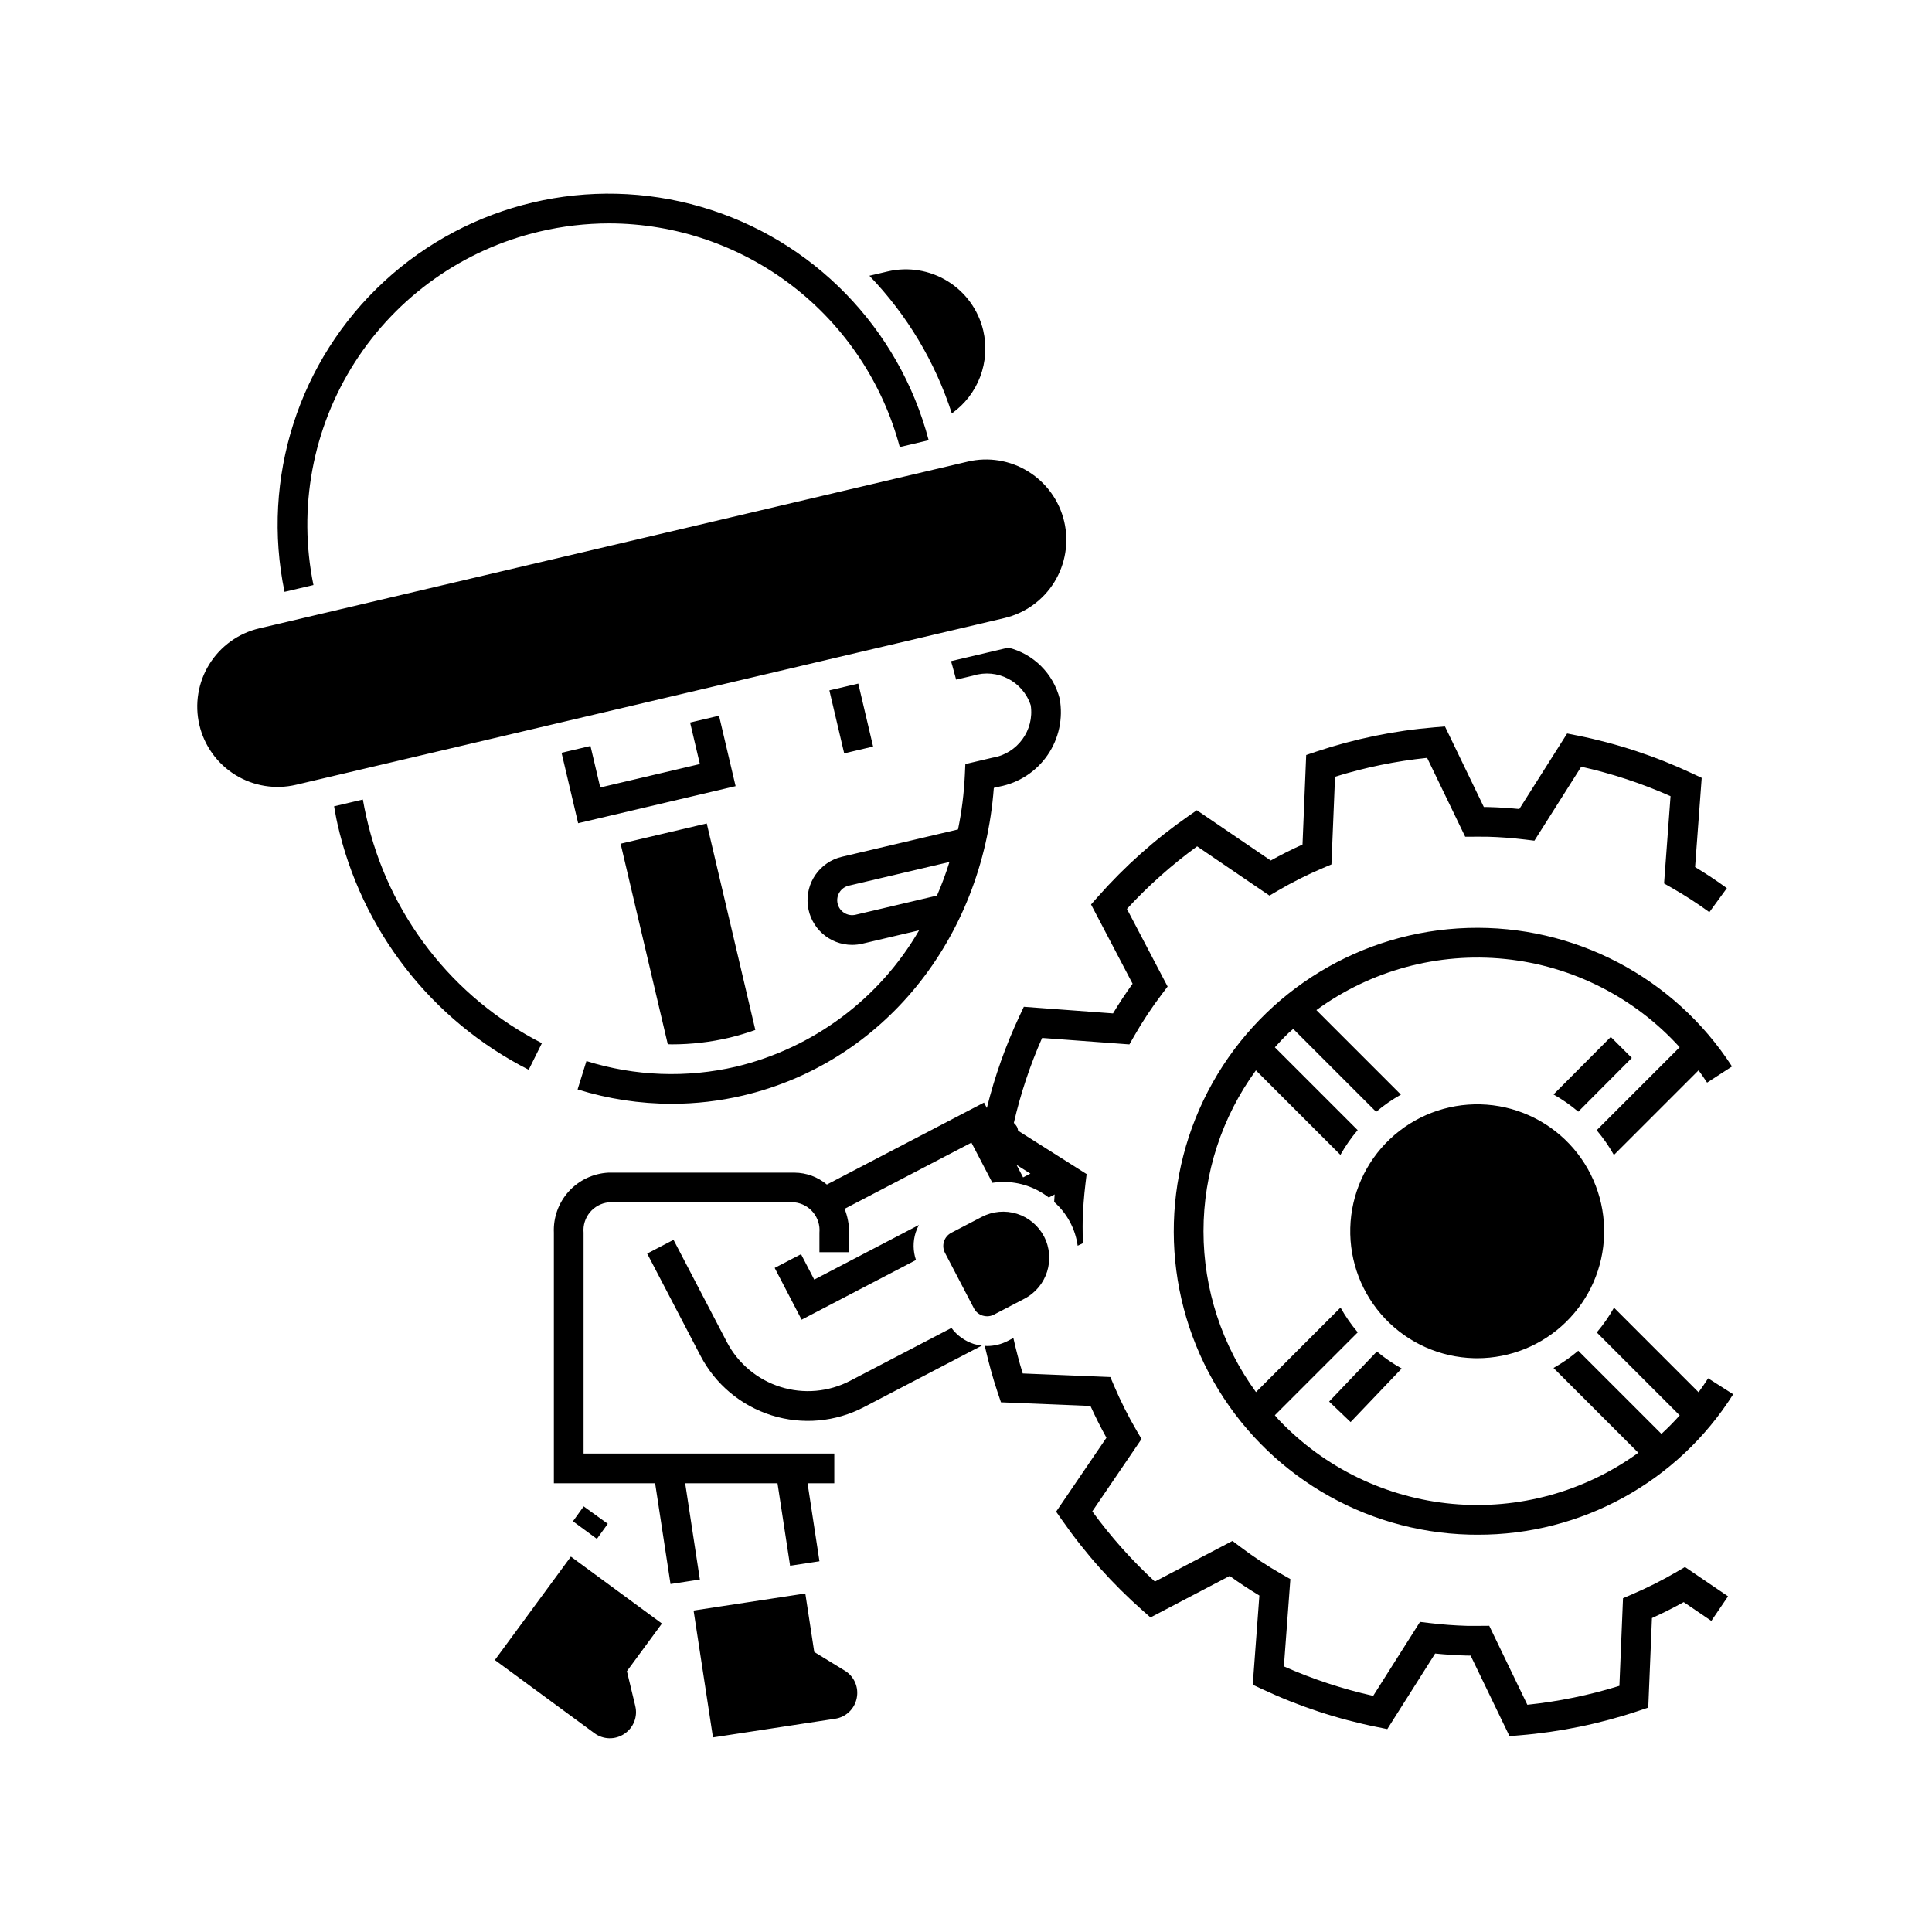 <?xml version="1.0" encoding="UTF-8"?>
<!-- Uploaded to: ICON Repo, www.iconrepo.com, Generator: ICON Repo Mixer Tools -->
<svg fill="#000000" width="800px" height="800px" version="1.1" viewBox="144 144 512 512" xmlns="http://www.w3.org/2000/svg">
 <path d="m298.68 543.21 6.387 4.606-2.883 4-6.344-4.664zm134.46-159.51 1.793-2.031c7.121-8.066 15.184-15.254 24.02-21.402l2.223-1.547 19.586 13.328c2.738-1.527 5.555-2.945 8.418-4.234l0.977-23.73 2.566-0.863 0.004-0.004c10.203-3.418 20.781-5.594 31.508-6.477l2.695-0.223 10.301 21.344c0.398 0 0.801 0.004 1.203 0.016 2.703 0.074 5.449 0.246 8.195 0.523l12.676-20.02 2.652 0.531v-0.004c10.555 2.117 20.816 5.504 30.562 10.086l2.449 1.152-1.754 23.633c2.859 1.719 5.684 3.594 8.426 5.594l-4.641 6.363c-3.16-2.309-6.445-4.438-9.844-6.379l-2.16-1.23 1.715-23.133c-7.609-3.383-15.539-5.996-23.668-7.809l-12.41 19.605-2.473-0.301c-3.328-0.406-6.668-0.656-9.922-0.746-0.82-0.016-1.652-0.008-2.484-0.008l-3.465 0.008-10.086-20.906c-8.281 0.859-16.453 2.535-24.402 5.008l-0.957 23.238-2.293 0.973v0.004c-4.117 1.742-8.117 3.754-11.973 6.019l-2.152 1.266-19.176-13.051c-6.731 4.902-12.965 10.457-18.605 16.582l10.785 20.57-1.508 1.992c-2.703 3.562-5.168 7.297-7.387 11.18l-1.23 2.16-23.137-1.715h0.004c-3.207 7.254-5.715 14.793-7.496 22.52 0.336 0.293 0.617 0.645 0.836 1.031 0.148 0.332 0.25 0.684 0.301 1.043l18.156 11.488-0.301 2.469c-0.41 3.391-0.664 6.727-0.746 9.926-0.023 0.988-0.016 1.969-0.004 2.953l0.023 2.992-1.344 0.648-0.004-0.004c-0.621-4.488-2.832-8.602-6.234-11.594 0.055-0.676 0.07-1.328 0.129-2.008-0.047 0.023-0.082 0.059-0.129 0.082l-1.426 0.746c-3.457-2.691-7.723-4.148-12.105-4.129-0.949 0.008-1.898 0.086-2.836 0.227l-3.676-7.039-1.879-3.602-33.613 17.539v-0.004c0.797 2.016 1.207 4.164 1.203 6.332v5.164h-7.871v-5.168c0.359-4.019-2.559-7.59-6.57-8.039h-49.359c-4.012 0.449-6.934 4.019-6.574 8.039v58.527h66.441v7.871h-7.086l3.156 20.676-7.781 1.188-3.34-21.863h-24.465l3.894 25.516-7.781 1.188-4.078-26.703h-26.832v-66.398c-0.18-4.019 1.238-7.949 3.941-10.934 2.707-2.981 6.484-4.769 10.504-4.977h49.359c3.125 0.027 6.148 1.141 8.543 3.152l41.645-21.727 0.754 1.441c2.082-8.387 4.977-16.551 8.645-24.375l1.152-2.449 23.637 1.754c1.602-2.668 3.34-5.297 5.188-7.859zm-19.746 69.004 1.734 3.324 1.93-1.008zm88.531 68.164 13.539-14.195c-2.332-1.289-4.535-2.801-6.574-4.512l-12.66 13.273zm94.469-89.961 6.609-4.281c-15.305-23.664-41.875-37.59-70.039-36.707-28.168 0.879-53.816 16.438-67.613 41.012-13.793 24.57-13.719 54.57 0.195 79.074 13.914 24.504 39.637 39.938 67.809 40.68 0.734 0.02 1.469 0.027 2.203 0.027h-0.004c27.488 0.094 53.09-13.969 67.758-37.215l-6.637-4.234c-0.809 1.27-1.66 2.5-2.535 3.703l-22.414-22.418v0.004c-1.309 2.328-2.84 4.523-4.57 6.559l21.98 21.984c-1.547 1.711-3.152 3.359-4.84 4.902l-22.035-22.035c-2.035 1.73-4.234 3.258-6.566 4.562l22.473 22.473c-14.254 10.34-31.777 15.152-49.309 13.539-17.535-1.613-33.887-9.543-46.012-22.312-0.355-0.375-0.656-0.785-1-1.164l21.973-21.973c-1.73-2.035-3.258-4.234-4.566-6.566l-22.402 22.402c-9.035-12.379-13.91-27.305-13.914-42.629-0.004-15.324 4.859-30.258 13.891-42.637l22.398 22.398c1.309-2.332 2.836-4.527 4.57-6.562l-21.945-21.945c1.199-1.316 2.398-2.637 3.707-3.875 0.375-0.355 0.781-0.652 1.164-1l21.973 21.973h-0.008c2.039-1.73 4.238-3.258 6.57-4.562l-22.402-22.402h0.004c14.43-10.535 32.246-15.359 50.02-13.543 17.773 1.816 34.246 10.148 46.246 23.383l-21.992 21.992v0.004c1.73 2.035 3.258 4.234 4.566 6.562l22.438-22.438c0.777 1.07 1.535 2.152 2.258 3.266zm-208.89 37.734-27.723 14.469-3.5-6.734-6.984 3.637 7.137 13.723 30.309-15.812h0.004c-0.805-2.352-0.836-4.898-0.094-7.269 0.223-0.695 0.508-1.367 0.855-2.012zm183.37-49.844-15.176 15.242c2.328 1.305 4.527 2.836 6.562 4.566l14.188-14.246zm-168.79 81.375c-2.375-0.758-4.453-2.246-5.938-4.25l-26.82 13.992c-5.703 2.977-12.352 3.566-18.484 1.637-6.137-1.926-11.254-6.215-14.227-11.914l-14.125-27.07-6.981 3.644 14.125 27.07c3.934 7.559 10.711 13.242 18.844 15.797 8.129 2.555 16.941 1.77 24.492-2.184l31.234-16.297h-0.004c-0.715-0.078-1.426-0.219-2.117-0.426zm2.484-268.58v-0.004c-1.285-5.426-4.672-10.121-9.414-13.055-4.742-2.938-10.453-3.871-15.883-2.602l-4.867 1.145h-0.004c9.957 10.348 17.426 22.828 21.844 36.488 3.414-2.422 6.027-5.805 7.512-9.719 1.48-3.914 1.766-8.18 0.812-12.258zm-177.5 67.449c-4.164-20.348-0.234-41.516 10.957-59.008 11.195-17.496 28.77-29.934 48.988-34.676 6.051-1.43 12.246-2.152 18.461-2.156 17.562 0.039 34.625 5.867 48.539 16.582 13.914 10.715 23.91 25.719 28.434 42.691l7.664-1.805c-7.852-29.762-30.727-53.23-60.277-61.84-29.551-8.613-61.449-1.105-84.059 19.781s-32.617 52.094-26.371 82.234zm60.543 121.41h0.004c-23.707-12.074-40.781-34.105-46.551-60.074-0.352-1.488-0.625-2.988-0.902-4.492l-7.625 1.793c0.285 1.5 0.512 3.012 0.863 4.5l-0.004 0.004c6.309 28.25 24.906 52.207 50.715 65.316zm300.76 140.09h0.004c-3.863 2.258-7.863 4.273-11.98 6.027l-2.281 0.977-0.957 23.219 0.004 0.004c-7.949 2.473-16.125 4.148-24.402 5.012l-10.098-20.93-3.352 0.023c-0.855 0.004-1.711 0.016-2.578-0.008-3.199-0.09-6.543-0.34-9.945-0.75l-2.469-0.297-12.406 19.598v0.004c-8.129-1.816-16.055-4.43-23.668-7.809l1.719-23.137-2.164-1.23v0.004c-3.887-2.215-7.625-4.68-11.191-7.383l-1.988-1.504-20.562 10.77v0.004c-6.129-5.641-11.688-11.875-16.59-18.609l13.051-19.18-1.262-2.144c-2.262-3.863-4.277-7.863-6.031-11.98l-0.973-2.289-23.219-0.949c-0.961-3.078-1.762-6.227-2.481-9.395l-1.496 0.781 0.004-0.004c-1.691 0.879-3.562 1.34-5.469 1.344-0.207 0-0.414-0.035-0.621-0.047 0.965 4.199 2.07 8.363 3.43 12.398l0.863 2.562 23.719 0.973c1.301 2.871 2.715 5.688 4.234 8.418l-13.332 19.586 1.547 2.227h0.008c6.152 8.832 13.34 16.898 21.414 24.02l2.031 1.793 20.996-10.996c2.566 1.852 5.199 3.59 7.867 5.188l-1.758 23.637 2.449 1.152 0.004-0.004c9.742 4.578 20 7.961 30.555 10.078l2.652 0.535 12.676-20.023c2.785 0.277 5.527 0.457 8.18 0.531 0.41 0.012 0.816 0.016 1.223 0.016l10.301 21.348 2.695-0.227h0.004c10.727-0.883 21.305-3.059 31.508-6.477l2.566-0.863 0.977-23.73c2.914-1.32 5.731-2.742 8.414-4.231l7.324 4.981 4.43-6.512-11.418-7.769zm-288.96-135.35c12.855 4.027 26.559 4.535 39.684 1.477 20.414-4.902 37.934-17.953 48.473-36.117l-15.023 3.535-0.004 0.004c-0.895 0.211-1.812 0.316-2.731 0.316-6.004-0.012-11.047-4.516-11.73-10.48-0.688-5.965 3.199-11.496 9.043-12.871l30.762-7.238v-0.004c0.977-4.731 1.578-9.531 1.805-14.355l0.137-2.969 7.188-1.691c6.602-1.074 11.121-7.25 10.145-13.863-2.07-6.367-8.875-9.883-15.262-7.887l-4.512 1.066-1-3.672c-0.117-0.43-0.242-0.812-0.359-1.23l15.203-3.578c3.269 0.82 6.258 2.504 8.648 4.879 2.394 2.379 4.102 5.356 4.945 8.617 0.953 5.215-0.195 10.594-3.195 14.965-2.996 4.367-7.602 7.375-12.809 8.367l-1.445 0.34c-3.043 40.258-29.449 72.816-66.477 81.531-6.188 1.453-12.52 2.184-18.875 2.184-8.461-0.004-16.875-1.289-24.953-3.805zm92.898-43.844h-0.004c1.266-2.906 2.371-5.883 3.309-8.91l-26.691 6.281c-1.02 0.238-1.906 0.875-2.457 1.77-0.555 0.891-0.73 1.969-0.488 2.992 0.5 2.129 2.633 3.445 4.762 2.945zm-53.367-29.008-4.391-18.664-7.664 1.805 2.586 11-26.398 6.211-2.59-11-7.664 1.805 4.394 18.664zm28.777-8.691 7.664-1.801-3.926-16.688-7.664 1.801zm-30.43 75.355c2.328-0.562 4.629-1.25 6.883-2.055l-12.875-54.723-22.828 5.371 12.504 53.133c0.348 0.004 0.695 0.039 1.047 0.039 5.141 0 10.266-0.59 15.27-1.766zm79.211-150.04c-4.797-2.984-10.586-3.93-16.082-2.621l-187.71 44.18c-5.5 1.289-10.266 4.711-13.238 9.516-2.977 4.801-3.922 10.59-2.629 16.09s4.723 10.262 9.527 13.234c4.805 2.969 10.594 3.91 16.094 2.613l187.71-44.18c5.496-1.293 10.254-4.719 13.227-9.52 2.969-4.801 3.914-10.586 2.621-16.082-1.293-5.5-4.719-10.258-9.52-13.23zm4.176 202.71c3.113 5.988 0.797 13.367-5.184 16.496l-8.082 4.219c-0.562 0.293-1.188 0.445-1.824 0.445-0.398 0-0.797-0.062-1.18-0.18-0.996-0.312-1.824-1.008-2.309-1.934l-7.668-14.699c-0.484-0.926-0.578-2.004-0.266-3s1.008-1.828 1.934-2.312l8.082-4.215h0.004c2.871-1.5 6.227-1.797 9.32-0.828 3.094 0.973 5.672 3.133 7.172 6.008zm-49.633 122.34c-0.559 2.863-2.863 5.059-5.75 5.481l-32.348 4.941-5.137-33.625 29.609-4.519 2.367 15.5 8.074 4.941h0.004c2.5 1.508 3.773 4.426 3.18 7.281zm-51.625-19.758-9.281 12.629 2.215 9.211-0.004 0.004c0.703 2.828-0.461 5.793-2.898 7.391-2.418 1.629-5.602 1.555-7.941-0.188l-26.367-19.375 20.145-27.41zm249.69-103.07c-0.23 8.762-3.871 17.09-10.148 23.207-6.273 6.121-14.691 9.547-23.457 9.555-0.305 0-0.605-0.004-0.914-0.012-8.918-0.234-17.383-4.004-23.523-10.477-6.141-6.473-9.461-15.121-9.227-24.043 0.234-8.918 4.004-17.383 10.477-23.523 6.473-6.141 15.121-9.461 24.043-9.227 8.922 0.234 17.383 4.004 23.523 10.477 6.141 6.477 9.461 15.125 9.227 24.043z"/>
</svg>